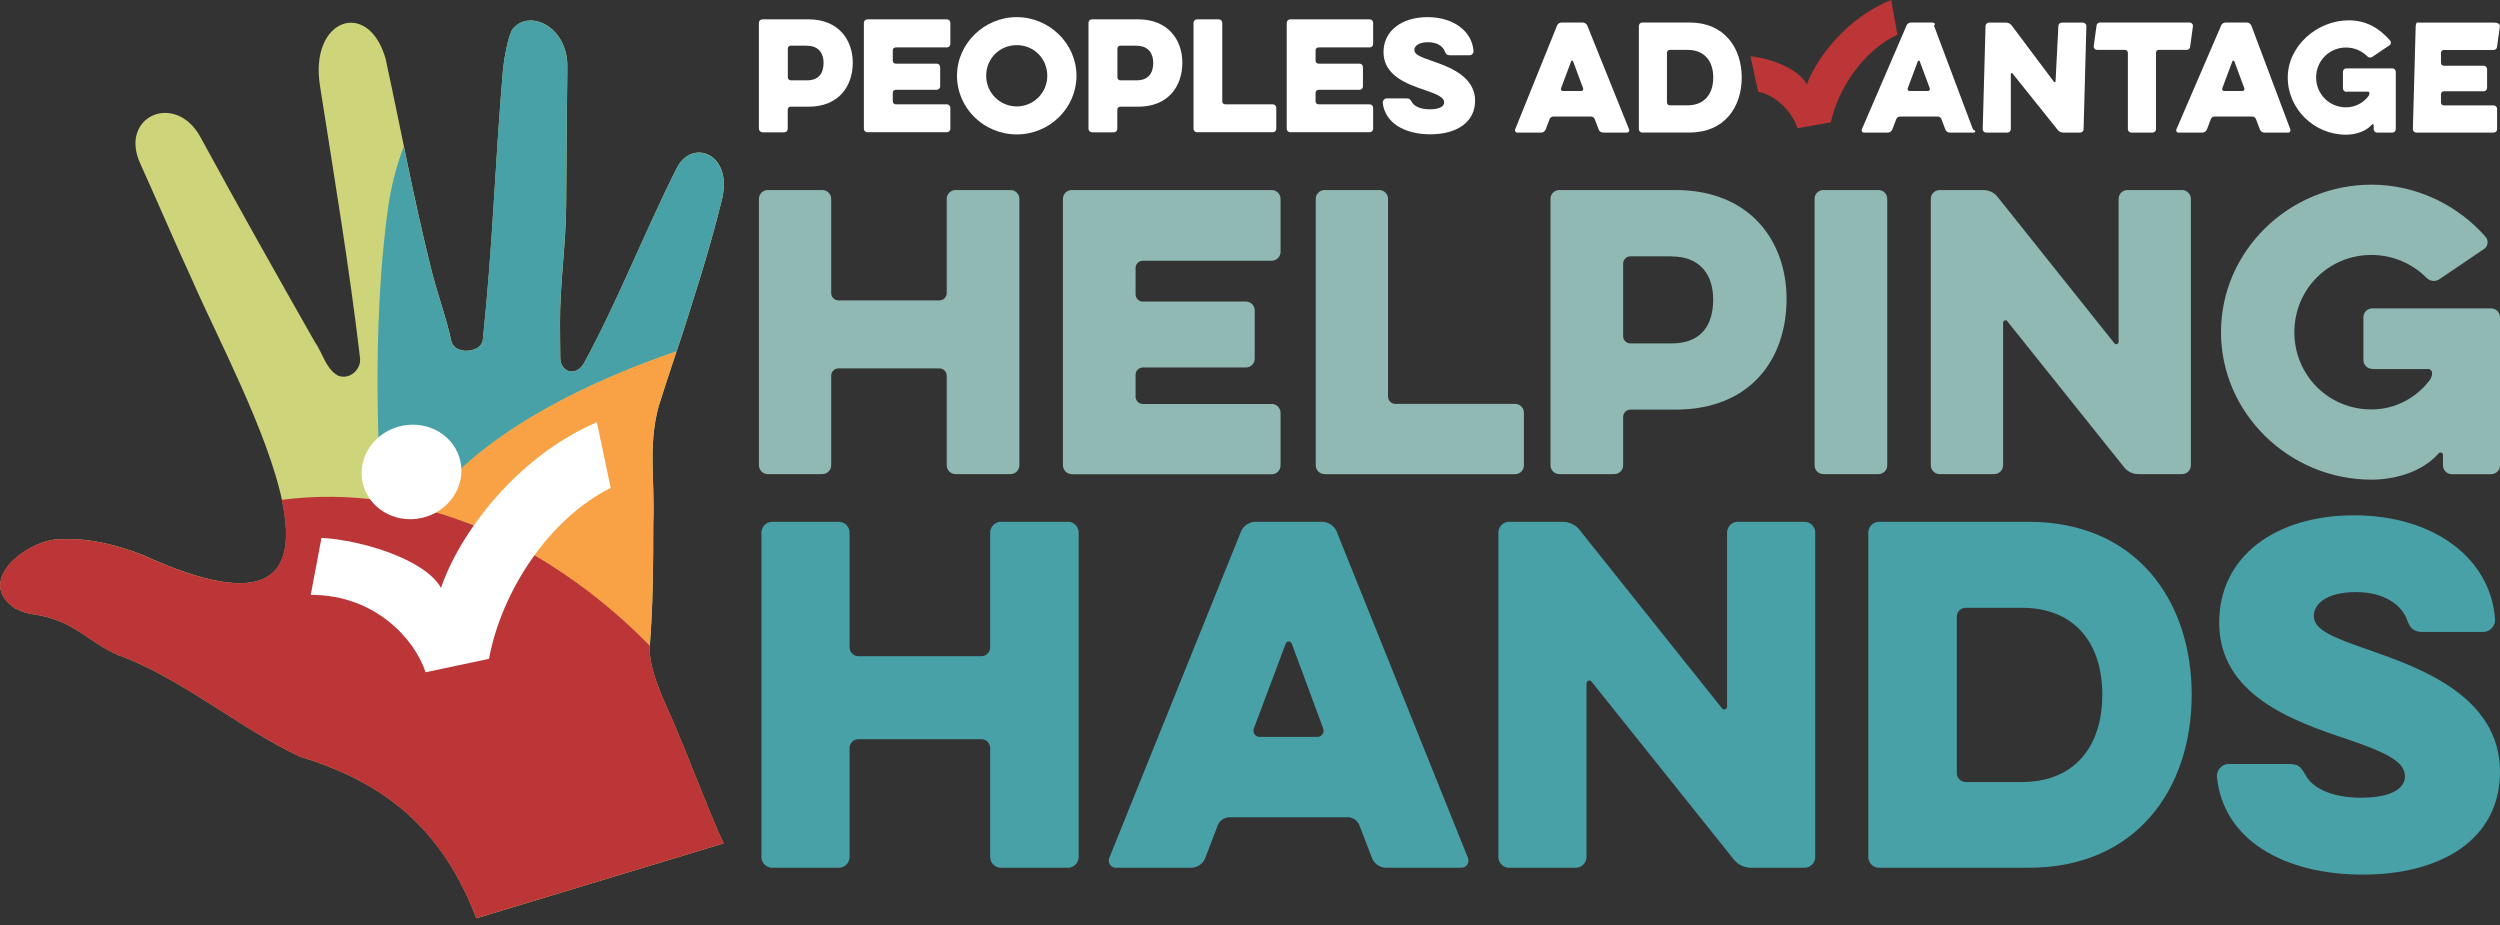 <svg width="200" height="74" viewBox="0 0 200 74" fill="none" xmlns="http://www.w3.org/2000/svg">
<rect x="0" y="0" width="200" height="74" fill="#333333" stroke="none"/>
<g id="Color-Logo" clip-path="url(#clip0_2362_3354)">
<path id="Vector" d="M75.737 15.903C75.737 15.524 76.057 15.203 76.435 15.203H80.851C81.229 15.203 81.55 15.524 81.55 15.903V37.227C81.55 37.606 81.229 37.928 80.851 37.928H76.435C76.057 37.928 75.737 37.606 75.737 37.227V30.056C75.737 29.735 75.475 29.472 75.154 29.472H67.079C66.759 29.472 66.497 29.735 66.497 30.056V37.227C66.497 37.606 66.177 37.928 65.798 37.928H61.411C61.033 37.928 60.713 37.606 60.713 37.227V15.903C60.713 15.524 61.033 15.203 61.411 15.203H65.798C66.177 15.203 66.497 15.524 66.497 15.903V23.447C66.497 23.768 66.759 24.03 67.079 24.03H75.154C75.475 24.03 75.737 23.768 75.737 23.447V15.903Z" fill="#8FB9B2"/>
<path id="Vector_2" d="M85.733 37.928C85.354 37.928 85.034 37.606 85.034 37.227V15.903C85.034 15.524 85.354 15.203 85.733 15.203H101.746C102.124 15.203 102.444 15.524 102.444 15.903V20.157C102.444 20.536 102.124 20.857 101.746 20.857H91.429C91.109 20.857 90.847 21.119 90.847 21.441V23.541C90.847 23.863 91.109 24.125 91.429 24.125H99.68C100.058 24.125 100.378 24.446 100.378 24.825V28.699C100.378 29.078 100.058 29.399 99.68 29.399H91.429C91.109 29.399 90.847 29.662 90.847 29.983V31.734C90.847 32.055 91.109 32.318 91.429 32.318H101.746C102.124 32.318 102.444 32.639 102.444 33.018V37.242C102.444 37.621 102.124 37.942 101.746 37.942H85.733V37.928Z" fill="#8FB9B2"/>
<path id="Vector_3" d="M105.958 37.928C105.58 37.928 105.26 37.606 105.26 37.227V15.903C105.26 15.524 105.58 15.203 105.958 15.203H110.345C110.724 15.203 111.044 15.524 111.044 15.903V31.727C111.044 32.048 111.306 32.31 111.626 32.31H121.215C121.593 32.31 121.913 32.631 121.913 33.011V37.234C121.913 37.614 121.593 37.935 121.215 37.935H105.958V37.928Z" fill="#8FB9B2"/>
<path id="Vector_4" d="M133.714 20.507H130.433C130.113 20.507 129.851 20.769 129.851 21.09V26.89C129.851 27.211 130.113 27.474 130.433 27.474H133.714C136.159 27.474 137.054 25.956 137.054 23.95C137.054 22.141 136.152 20.514 133.714 20.514M124.737 37.928C124.358 37.928 124.038 37.606 124.038 37.227V15.903C124.038 15.524 124.358 15.203 124.737 15.203H134.034C140.051 15.203 142.925 19.34 142.925 23.913C142.925 28.721 140.051 32.77 134.034 32.77H130.433C130.113 32.77 129.851 33.032 129.851 33.353V37.227C129.851 37.606 129.531 37.928 129.153 37.928H124.737Z" fill="#8FB9B2"/>
<path id="Vector_5" d="M145.864 15.203H150.281C150.666 15.203 150.979 15.517 150.979 15.903V37.227C150.979 37.614 150.666 37.928 150.281 37.928H145.864C145.479 37.928 145.166 37.614 145.166 37.227V15.903C145.166 15.517 145.479 15.203 145.864 15.203Z" fill="#8FB9B2"/>
<path id="Vector_6" d="M160.248 37.227C160.248 37.606 159.928 37.928 159.549 37.928H155.162C154.784 37.928 154.464 37.606 154.464 37.227V15.903C154.464 15.524 154.784 15.203 155.162 15.203H158.676C159.113 15.203 159.549 15.407 159.811 15.758L169.138 27.444C169.255 27.619 169.488 27.532 169.488 27.328V15.903C169.488 15.524 169.808 15.203 170.186 15.203H174.573C174.951 15.203 175.271 15.524 175.271 15.903V37.227C175.271 37.606 174.951 37.928 174.573 37.928H171.059C170.622 37.928 170.186 37.723 169.924 37.373L160.597 25.715C160.481 25.54 160.248 25.628 160.248 25.832V37.227Z" fill="#8FB9B2"/>
<path id="Vector_7" d="M189.77 29.509C189.392 29.509 189.072 29.188 189.072 28.808V25.372C189.072 24.993 189.392 24.672 189.77 24.672H199.301C199.679 24.672 200 24.993 200 25.372V37.234C200 37.614 199.679 37.934 199.301 37.934H196.136C195.758 37.934 195.438 37.614 195.438 37.234V36.388C195.438 36.213 195.205 36.125 195.089 36.271C193.896 37.643 191.807 38.372 189.712 38.372C183.143 38.372 177.679 33.069 177.679 26.569C177.679 20.069 183.143 14.773 189.712 14.773C193.343 14.773 196.66 16.436 198.865 18.967C199.097 19.259 199.039 19.697 198.748 19.901L195.176 22.323C194.827 22.556 194.419 22.527 194.099 22.206C192.993 21.097 191.429 20.397 189.712 20.397C186.285 20.397 183.55 23.133 183.55 26.576C183.55 30.019 186.278 32.755 189.712 32.755C191.633 32.755 193.313 31.821 194.39 30.399C194.478 30.282 194.565 30.049 194.565 29.903V29.815C194.565 29.669 194.419 29.523 194.274 29.523H189.77V29.509Z" fill="#8FB9B2"/>
<path id="Vector_8" d="M79.214 42.597C79.214 42.137 79.606 41.743 80.065 41.743H85.441C85.9 41.743 86.293 42.137 86.293 42.597V68.567C86.293 69.027 85.9 69.421 85.441 69.421H80.065C79.606 69.421 79.214 69.027 79.214 68.567V59.842C79.214 59.456 78.894 59.135 78.508 59.135H68.672C68.279 59.135 67.966 59.456 67.966 59.842V68.567C67.966 69.027 67.573 69.421 67.115 69.421H61.767C61.309 69.421 60.916 69.027 60.916 68.567V42.597C60.916 42.137 61.309 41.743 61.767 41.743H67.115C67.573 41.743 67.966 42.137 67.966 42.597V51.789C67.966 52.182 68.286 52.496 68.672 52.496H78.508C78.901 52.496 79.214 52.175 79.214 51.789V42.597Z" fill="#49A1A8"/>
<path id="Vector_9" d="M105.398 58.952C105.755 58.952 105.966 58.595 105.857 58.281L103.347 51.504C103.274 51.256 102.925 51.256 102.852 51.504L100.306 58.281C100.196 58.602 100.407 58.952 100.764 58.952H105.398ZM99.28 42.524C99.454 42.064 99.949 41.743 100.451 41.743H105.762C106.257 41.743 106.752 42.064 106.933 42.524L117.439 68.64C117.585 68.998 117.33 69.421 116.908 69.421H110.891C110.396 69.421 109.938 69.1 109.756 68.64L108.767 66.051C108.629 65.657 108.236 65.379 107.814 65.379H98.363C97.941 65.379 97.548 65.664 97.41 66.051L96.421 68.64C96.246 69.1 95.78 69.421 95.285 69.421H89.269C88.847 69.421 88.6 68.998 88.738 68.64L99.28 42.524Z" fill="#49A1A8"/>
<path id="Vector_10" d="M126.919 68.567C126.919 69.027 126.526 69.421 126.068 69.421H120.72C120.262 69.421 119.869 69.027 119.869 68.567V42.597C119.869 42.137 120.255 41.743 120.72 41.743H125.006C125.537 41.743 126.068 41.991 126.388 42.422L137.745 56.647C137.89 56.859 138.167 56.757 138.167 56.508V42.597C138.167 42.137 138.56 41.743 139.018 41.743H144.365C144.824 41.743 145.217 42.137 145.217 42.597V68.567C145.217 69.027 144.824 69.421 144.365 69.421H140.08C139.549 69.421 139.018 69.173 138.698 68.75L127.341 54.553C127.195 54.342 126.919 54.444 126.919 54.692V68.567Z" fill="#49A1A8"/>
<path id="Vector_11" d="M161.746 48.623H157.249C156.857 48.623 156.544 48.944 156.544 49.33V61.856C156.544 62.242 156.864 62.563 157.249 62.563H161.746C165.958 62.563 168.184 59.726 168.184 55.575C168.184 51.424 165.951 48.623 161.746 48.623ZM150.316 69.421C149.858 69.421 149.465 69.027 149.465 68.567V42.597C149.465 42.137 149.858 41.743 150.316 41.743H162.277C170.913 41.743 175.336 48.061 175.336 55.582C175.336 63.103 170.913 69.421 162.277 69.421H150.316Z" fill="#49A1A8"/>
<path id="Vector_12" d="M177.352 62.111C177.315 61.614 177.774 61.118 178.268 61.118H183.048C183.863 61.118 184.038 61.294 184.467 62.045C184.962 62.964 186.409 63.818 188.89 63.818C191.546 63.818 192.397 62.928 192.397 62.118C192.397 60.951 191.015 60.236 187.69 59.105C183.303 57.653 177.534 55.523 177.534 49.811C177.534 44.522 182.03 41.225 188.323 41.225C194.616 41.225 199.258 44.595 199.607 49.563C199.643 50.059 199.185 50.555 198.69 50.555H193.772C193.103 50.555 192.783 50.234 192.572 49.599C192.15 48.432 190.804 47.367 188.468 47.367C186.133 47.367 185.107 48.323 185.107 49.249C185.107 50.351 186.38 50.92 189.669 52.051C193.488 53.4 200 55.669 200 61.739C200 67.13 195.329 69.968 189.029 69.968C182.728 69.968 177.846 67.203 177.352 62.125" fill="#49A1A8"/>
<path id="Vector_13" d="M144.547 6.748C145.376 4.53 147.843 1.364 151.298 0L151.793 2.779C149.181 3.976 147.079 6.967 146.468 9.783C145.573 9.943 144.685 10.104 143.79 10.264C143.376 8.871 141.957 7.565 140.655 7.346L140.036 4.508C141.753 4.669 143.921 5.544 144.547 6.755" fill="#BC3537"/>
<path id="Vector_14" d="M124.555 2.05C124.613 1.904 124.766 1.802 124.926 1.802H126.614C126.774 1.802 126.926 1.904 126.985 2.05L130.331 10.359C130.375 10.468 130.295 10.607 130.164 10.607H128.251C128.09 10.607 127.945 10.505 127.894 10.359L127.581 9.535C127.538 9.411 127.414 9.323 127.276 9.323H124.271C124.133 9.323 124.009 9.411 123.965 9.535L123.652 10.359C123.594 10.505 123.449 10.607 123.289 10.607H121.375C121.237 10.607 121.164 10.468 121.208 10.359L124.562 2.05H124.555ZM126.504 7.28C126.614 7.28 126.686 7.164 126.65 7.069L125.85 4.909C125.828 4.829 125.711 4.829 125.69 4.909L124.882 7.069C124.846 7.171 124.918 7.28 125.028 7.28H126.504Z" fill="white"/>
<path id="Vector_15" d="M131.379 10.607C131.233 10.607 131.109 10.483 131.109 10.337V2.072C131.109 1.926 131.233 1.802 131.379 1.802H135.184C137.926 1.802 139.338 3.808 139.338 6.201C139.338 8.594 137.934 10.6 135.184 10.6H131.379V10.607ZM135.009 3.99H133.583C133.459 3.99 133.357 4.092 133.357 4.216V8.2C133.357 8.324 133.459 8.426 133.583 8.426H135.009C136.348 8.426 137.061 7.521 137.061 6.201C137.061 4.88 136.348 3.99 135.009 3.99Z" fill="white"/>
<path id="Vector_16" d="M152.514 2.05C152.572 1.904 152.725 1.802 152.885 1.802H154.573C154.733 1.802 154.886 1.904 154.718 2.05L157.839 10.359C158.109 10.468 158.029 10.607 157.898 10.607H155.984C155.824 10.607 155.679 10.505 155.628 10.359L155.315 9.535C155.271 9.411 155.148 9.323 155.009 9.323H152.005C151.866 9.323 151.743 9.411 151.699 9.535L151.386 10.359C151.328 10.505 151.182 10.607 151.022 10.607H149.109C148.978 10.607 148.898 10.468 148.942 10.359L152.521 2.05H152.514ZM154.238 7.28C154.347 7.28 154.42 7.164 154.384 7.069L153.583 4.909C153.562 4.829 153.445 4.829 153.423 4.909L152.616 7.069C152.579 7.171 152.652 7.28 152.761 7.28H154.238Z" fill="white"/>
<path id="Vector_17" d="M160.865 10.338C160.865 10.483 160.742 10.607 160.596 10.607H158.886C158.741 10.607 158.617 10.483 158.617 10.338L158.843 2.079C158.843 1.934 158.966 1.81 159.112 1.81H160.487C160.654 1.81 160.822 1.89 160.923 2.021L164.314 6.544C164.357 6.61 164.445 6.581 164.445 6.5L164.67 2.079C164.67 1.934 164.794 1.81 164.939 1.81H166.642C166.787 1.81 166.911 1.934 166.911 2.079L166.686 10.338C166.686 10.483 166.562 10.607 166.416 10.607H165.056C164.889 10.607 164.721 10.527 164.619 10.396L161.004 5.88C160.96 5.815 160.865 5.844 160.865 5.924V10.338Z" fill="white"/>
<path id="Vector_18" d="M167.763 3.99C167.618 3.99 167.494 3.866 167.494 3.72L167.72 2.072C167.72 1.926 167.843 1.802 167.989 1.802H175.17C175.315 1.802 175.439 1.926 175.439 2.072L175.213 3.72C175.213 3.866 175.09 3.99 174.944 3.99H172.703C172.58 3.99 172.478 4.092 172.478 4.216V10.337C172.478 10.483 172.354 10.607 172.209 10.607H170.499C170.353 10.607 170.23 10.483 170.23 10.337V4.216C170.23 4.092 170.128 3.99 170.004 3.99H167.763Z" fill="white"/>
<path id="Vector_19" d="M177.679 2.05C177.738 1.904 177.89 1.802 178.05 1.802H179.738C179.898 1.802 180.051 1.904 180.109 2.05L183.231 10.359C183.274 10.468 183.194 10.607 183.063 10.607H181.15C180.99 10.607 180.844 10.505 180.793 10.359L180.48 9.535C180.437 9.411 180.313 9.323 180.175 9.323H177.17C177.032 9.323 176.908 9.411 176.865 9.535L176.552 10.359C176.494 10.505 176.348 10.607 176.188 10.607H174.275C174.136 10.607 174.056 10.468 174.107 10.359L177.687 2.05H177.679ZM179.404 7.28C179.513 7.28 179.586 7.164 179.549 7.069L178.749 4.909C178.727 4.829 178.611 4.829 178.589 4.909L177.781 7.069C177.745 7.171 177.818 7.28 177.927 7.28H179.404Z" fill="white"/>
<path id="Vector_20" d="M187.705 7.346C187.559 7.346 187.436 7.222 187.436 7.076V5.741C187.436 5.596 187.559 5.471 187.705 5.471H191.393C191.539 5.471 191.663 5.596 191.663 5.741V10.337C191.663 10.483 191.539 10.607 191.393 10.607H190.164C190.018 10.607 189.895 10.483 189.895 10.337V10.009C189.895 9.943 189.807 9.907 189.757 9.965C189.298 10.498 188.483 10.775 187.676 10.775C185.129 10.775 183.02 8.718 183.02 6.201C183.02 3.684 185.362 1.627 187.901 1.627C189.305 1.627 190.368 2.269 191.219 3.254C191.306 3.363 191.284 3.538 191.175 3.611L189.793 4.545C189.655 4.633 189.502 4.625 189.378 4.501C188.949 4.071 188.345 3.801 187.676 3.801C186.352 3.801 185.289 4.859 185.289 6.194C185.289 7.529 186.352 8.587 187.676 8.587C188.418 8.587 189.073 8.229 189.487 7.675C189.524 7.631 189.553 7.543 189.553 7.485V7.448C189.553 7.39 189.495 7.332 189.444 7.332H187.698L187.705 7.346Z" fill="white"/>
<path id="Vector_21" d="M193.299 10.607C193.154 10.607 193.03 10.483 193.03 10.338L193.256 2.079C193.256 1.934 193.379 1.81 193.299 1.81H199.498C199.869 1.81 199.993 1.934 199.993 2.079L199.767 3.728C199.767 3.874 199.644 3.998 199.498 3.998H195.504C195.38 3.998 195.278 4.1 195.278 4.224V5.034C195.278 5.158 195.38 5.26 195.504 5.26H198.698C198.843 5.26 198.967 5.384 198.967 5.53V7.033C198.967 7.179 198.843 7.303 198.698 7.303H195.504C195.38 7.303 195.278 7.405 195.278 7.529V8.207C195.278 8.331 195.38 8.434 195.504 8.434H199.498C199.644 8.434 199.767 8.558 199.767 8.703V10.338C199.767 10.483 199.644 10.607 199.498 10.607H193.299Z" fill="white"/>
<path id="Vector_22" d="M60.989 10.578C60.837 10.578 60.713 10.454 60.713 10.301V1.824C60.713 1.671 60.837 1.547 60.989 1.547H64.685C67.079 1.547 68.221 3.188 68.221 5.012C68.221 6.923 67.079 8.536 64.685 8.536H63.252C63.121 8.536 63.019 8.638 63.019 8.769V10.308C63.019 10.461 62.895 10.586 62.743 10.586H60.989V10.578ZM64.562 3.655H63.259C63.128 3.655 63.026 3.757 63.026 3.889V6.194C63.026 6.318 63.128 6.427 63.259 6.427H64.562C65.529 6.427 65.886 5.822 65.886 5.027C65.886 4.312 65.529 3.662 64.562 3.662" fill="white"/>
<path id="Vector_23" d="M69.386 10.578C69.233 10.578 69.109 10.454 69.109 10.301V1.824C69.109 1.671 69.24 1.547 69.386 1.547H75.752C75.905 1.547 76.028 1.671 76.028 1.824V3.517C76.028 3.67 75.897 3.794 75.752 3.794H71.656C71.525 3.794 71.423 3.896 71.423 4.027V4.859C71.423 4.983 71.525 5.092 71.656 5.092H74.937C75.09 5.092 75.213 5.216 75.213 5.37V6.909C75.213 7.062 75.082 7.186 74.937 7.186H71.656C71.525 7.186 71.423 7.288 71.423 7.419V8.113C71.423 8.237 71.525 8.346 71.656 8.346H75.752C75.905 8.346 76.028 8.47 76.028 8.623V10.301C76.028 10.454 75.897 10.578 75.752 10.578H69.386Z" fill="white"/>
<path id="Vector_24" d="M76.559 6.062C76.559 3.479 78.741 1.371 81.338 1.371C83.936 1.371 86.118 3.479 86.118 6.062C86.118 8.644 83.972 10.753 81.338 10.753C78.705 10.753 76.559 8.644 76.559 6.062ZM78.894 6.062C78.894 7.426 79.993 8.513 81.338 8.513C82.684 8.513 83.783 7.426 83.783 6.062C83.783 4.698 82.721 3.611 81.338 3.611C79.956 3.611 78.894 4.698 78.894 6.062Z" fill="white"/>
<path id="Vector_25" d="M87.356 10.578C87.203 10.578 87.079 10.454 87.079 10.301V1.824C87.079 1.671 87.21 1.547 87.356 1.547H91.052C93.445 1.547 94.587 3.188 94.587 5.012C94.587 6.923 93.445 8.536 91.052 8.536H89.618C89.495 8.536 89.385 8.638 89.385 8.769V10.308C89.385 10.461 89.254 10.586 89.109 10.586H87.356V10.578ZM90.928 3.655H89.626C89.502 3.655 89.393 3.757 89.393 3.889V6.194C89.393 6.318 89.495 6.427 89.626 6.427H90.928C91.895 6.427 92.259 5.822 92.259 5.027C92.259 4.312 91.903 3.662 90.928 3.662" fill="white"/>
<path id="Vector_26" d="M95.759 10.578C95.606 10.578 95.482 10.454 95.482 10.301V1.824C95.482 1.671 95.613 1.547 95.759 1.547H97.505C97.658 1.547 97.781 1.671 97.781 1.824V8.113C97.781 8.237 97.883 8.346 98.014 8.346H101.827C101.979 8.346 102.103 8.47 102.103 8.623V10.301C102.103 10.454 101.979 10.578 101.827 10.578H95.766H95.759Z" fill="white"/>
<path id="Vector_27" d="M103.216 10.578C103.063 10.578 102.939 10.454 102.939 10.301V1.824C102.939 1.671 103.07 1.547 103.216 1.547H109.575C109.727 1.547 109.851 1.671 109.851 1.824V3.517C109.851 3.67 109.727 3.794 109.575 3.794H105.479C105.355 3.794 105.246 3.896 105.246 4.027V4.859C105.246 4.983 105.348 5.092 105.479 5.092H108.76C108.913 5.092 109.036 5.216 109.036 5.37V6.909C109.036 7.062 108.913 7.186 108.76 7.186H105.479C105.355 7.186 105.246 7.288 105.246 7.419V8.113C105.246 8.237 105.348 8.346 105.479 8.346H109.575C109.727 8.346 109.851 8.47 109.851 8.623V10.301C109.851 10.454 109.727 10.578 109.575 10.578H103.216Z" fill="white"/>
<path id="Vector_28" d="M110.63 8.192C110.615 8.032 110.768 7.871 110.928 7.871H112.485C112.754 7.871 112.812 7.929 112.951 8.17C113.111 8.469 113.584 8.746 114.391 8.746C115.257 8.746 115.533 8.455 115.533 8.192C115.533 7.813 115.082 7.579 113.998 7.207C112.565 6.733 110.681 6.04 110.681 4.172C110.681 2.451 112.15 1.371 114.202 1.371C116.254 1.371 117.767 2.473 117.883 4.092C117.898 4.253 117.745 4.42 117.585 4.42H115.977C115.759 4.42 115.657 4.318 115.584 4.107C115.446 3.727 115.01 3.377 114.246 3.377C113.482 3.377 113.147 3.691 113.147 3.99C113.147 4.348 113.562 4.537 114.639 4.902C115.883 5.34 118.007 6.084 118.007 8.061C118.007 9.819 116.479 10.745 114.428 10.745C112.376 10.745 110.775 9.841 110.615 8.185" fill="white"/>
<path id="Vector_29" d="M57.883 67.473C56.85 65.263 55.148 60.776 54.013 58.092C53.234 56.239 51.823 53.598 51.99 51.628C52.245 48.382 52.267 45.121 52.267 41.867C52.412 38.541 51.83 35.659 52.696 32.508C53.533 29.816 54.602 26.759 55.039 25.322C56.195 21.652 56.756 19.916 57.738 16.05C58.705 12.227 55.344 11.067 54.158 13.416C51.612 18.45 49.429 24.082 46.723 29.05C46.112 30.137 44.831 29.837 44.824 28.59C44.817 27.686 44.809 26.803 44.802 25.898C44.788 22.754 45.282 19.508 45.297 16.371C45.319 12.519 45.348 9.601 45.392 5.34C45.421 2.174 42.438 0.708 41.055 2.262C40.655 2.714 40.299 4.91 40.248 5.508C39.564 13.511 39.455 19.384 38.625 27.197C38.516 28.225 36.355 28.444 36.101 27.262C35.679 25.285 35.017 23.608 34.529 21.652C33.06 15.765 32.136 10.637 30.841 4.669C29.444 -0.138 24.729 1.489 25.602 6.887C26.723 14.051 27.945 21.375 28.796 28.583C28.942 29.553 27.974 30.407 27.058 30.056C26.061 29.524 25.799 28.203 25.166 27.321C21.885 21.543 19.229 16.83 16.043 10.98C14.042 7.303 9.509 9.302 11.212 13.066C12.798 16.575 13.794 18.96 15.402 22.462C19.193 31.194 32.179 53.875 11.372 44.377C9.509 43.655 7.21 43.027 5.086 43.144C2.474 42.925 -2.189 46.427 1.223 48.681C2.59 49.33 2.758 49.009 4.22 49.505C6.286 50.162 7.48 51.541 9.371 52.372C14.398 54.152 19.549 58.522 24.067 60.557C30.819 62.615 35.402 66.335 38.109 73.463" fill="#CED479"/>
<path id="Vector_30" d="M30.506 40.05C31.706 40.218 32.863 40.459 33.983 40.758C38.639 34.236 48.17 30.143 54.121 28.115C54.5 26.977 54.834 25.978 55.031 25.329C56.188 21.659 56.748 19.923 57.73 16.057C58.698 12.234 55.336 11.074 54.151 13.423C51.604 18.457 49.422 24.088 46.715 29.049C46.104 30.136 44.824 29.837 44.816 28.59C44.809 27.685 44.802 26.802 44.794 25.905C44.78 22.761 45.275 19.515 45.289 16.378C45.311 12.526 45.34 9.608 45.384 5.347C45.413 2.181 42.43 0.715 41.048 2.269C40.648 2.721 40.291 4.917 40.24 5.515C39.556 13.518 39.44 19.39 38.618 27.203C38.508 28.232 36.348 28.451 36.093 27.269C35.671 25.292 35.009 23.614 34.522 21.659C33.656 18.194 32.979 14.984 32.303 11.716C31.713 13.27 31.27 14.94 31.029 16.735C29.916 24.913 30.127 33.893 30.513 40.058" fill="#49A1A8"/>
<path id="Vector_31" d="M33.983 40.751C42.634 43.02 48.992 48.593 51.983 51.679C51.983 51.664 51.983 51.642 51.983 51.628C52.237 48.382 52.259 45.121 52.259 41.867C52.405 38.533 51.823 35.659 52.688 32.507C53.139 31.041 53.671 29.473 54.122 28.108C48.17 30.136 38.64 34.229 33.983 40.751Z" fill="#F9A145"/>
<path id="Vector_32" d="M33.984 40.751C32.863 40.459 31.699 40.218 30.506 40.043C28.003 39.686 25.34 39.627 22.532 39.985C23.769 45.719 21.921 49.199 11.35 44.377C9.487 43.654 7.188 43.027 5.071 43.144C2.459 42.925 -2.204 46.426 1.208 48.681C2.576 49.33 2.743 49.009 4.206 49.505C6.272 50.162 7.465 51.54 9.356 52.372C14.384 54.152 19.535 58.522 24.053 60.557C30.797 62.614 35.388 66.335 38.094 73.462L57.891 67.466C56.857 65.255 55.155 60.769 54.02 58.084C53.242 56.246 51.859 53.641 51.99 51.672C49 48.586 42.641 43.02 33.991 40.743" fill="#BC3537"/>
<path id="Vector_33" d="M35.279 47.039C36.727 42.757 41.23 36.592 47.749 33.776L48.855 39.036C43.951 41.465 40.117 47.294 39.12 52.707C37.432 53.065 35.744 53.422 34.049 53.78C33.176 51.153 30.048 47.586 24.86 47.586L25.719 43.027C29.007 43.224 34.02 44.763 35.279 47.032" fill="white"/>
<path id="Vector_34" d="M36.835 36.928C37.264 38.963 35.86 40.984 33.7 41.444C31.539 41.903 29.436 40.619 29.007 38.584C28.578 36.549 29.982 34.528 32.143 34.068C34.303 33.609 36.406 34.885 36.835 36.921" fill="white"/>
</g>
<defs>
<clipPath id="clip0_2362_3354">
<rect width="200" height="73.469" fill="white"/>
</clipPath>
</defs>
</svg>
